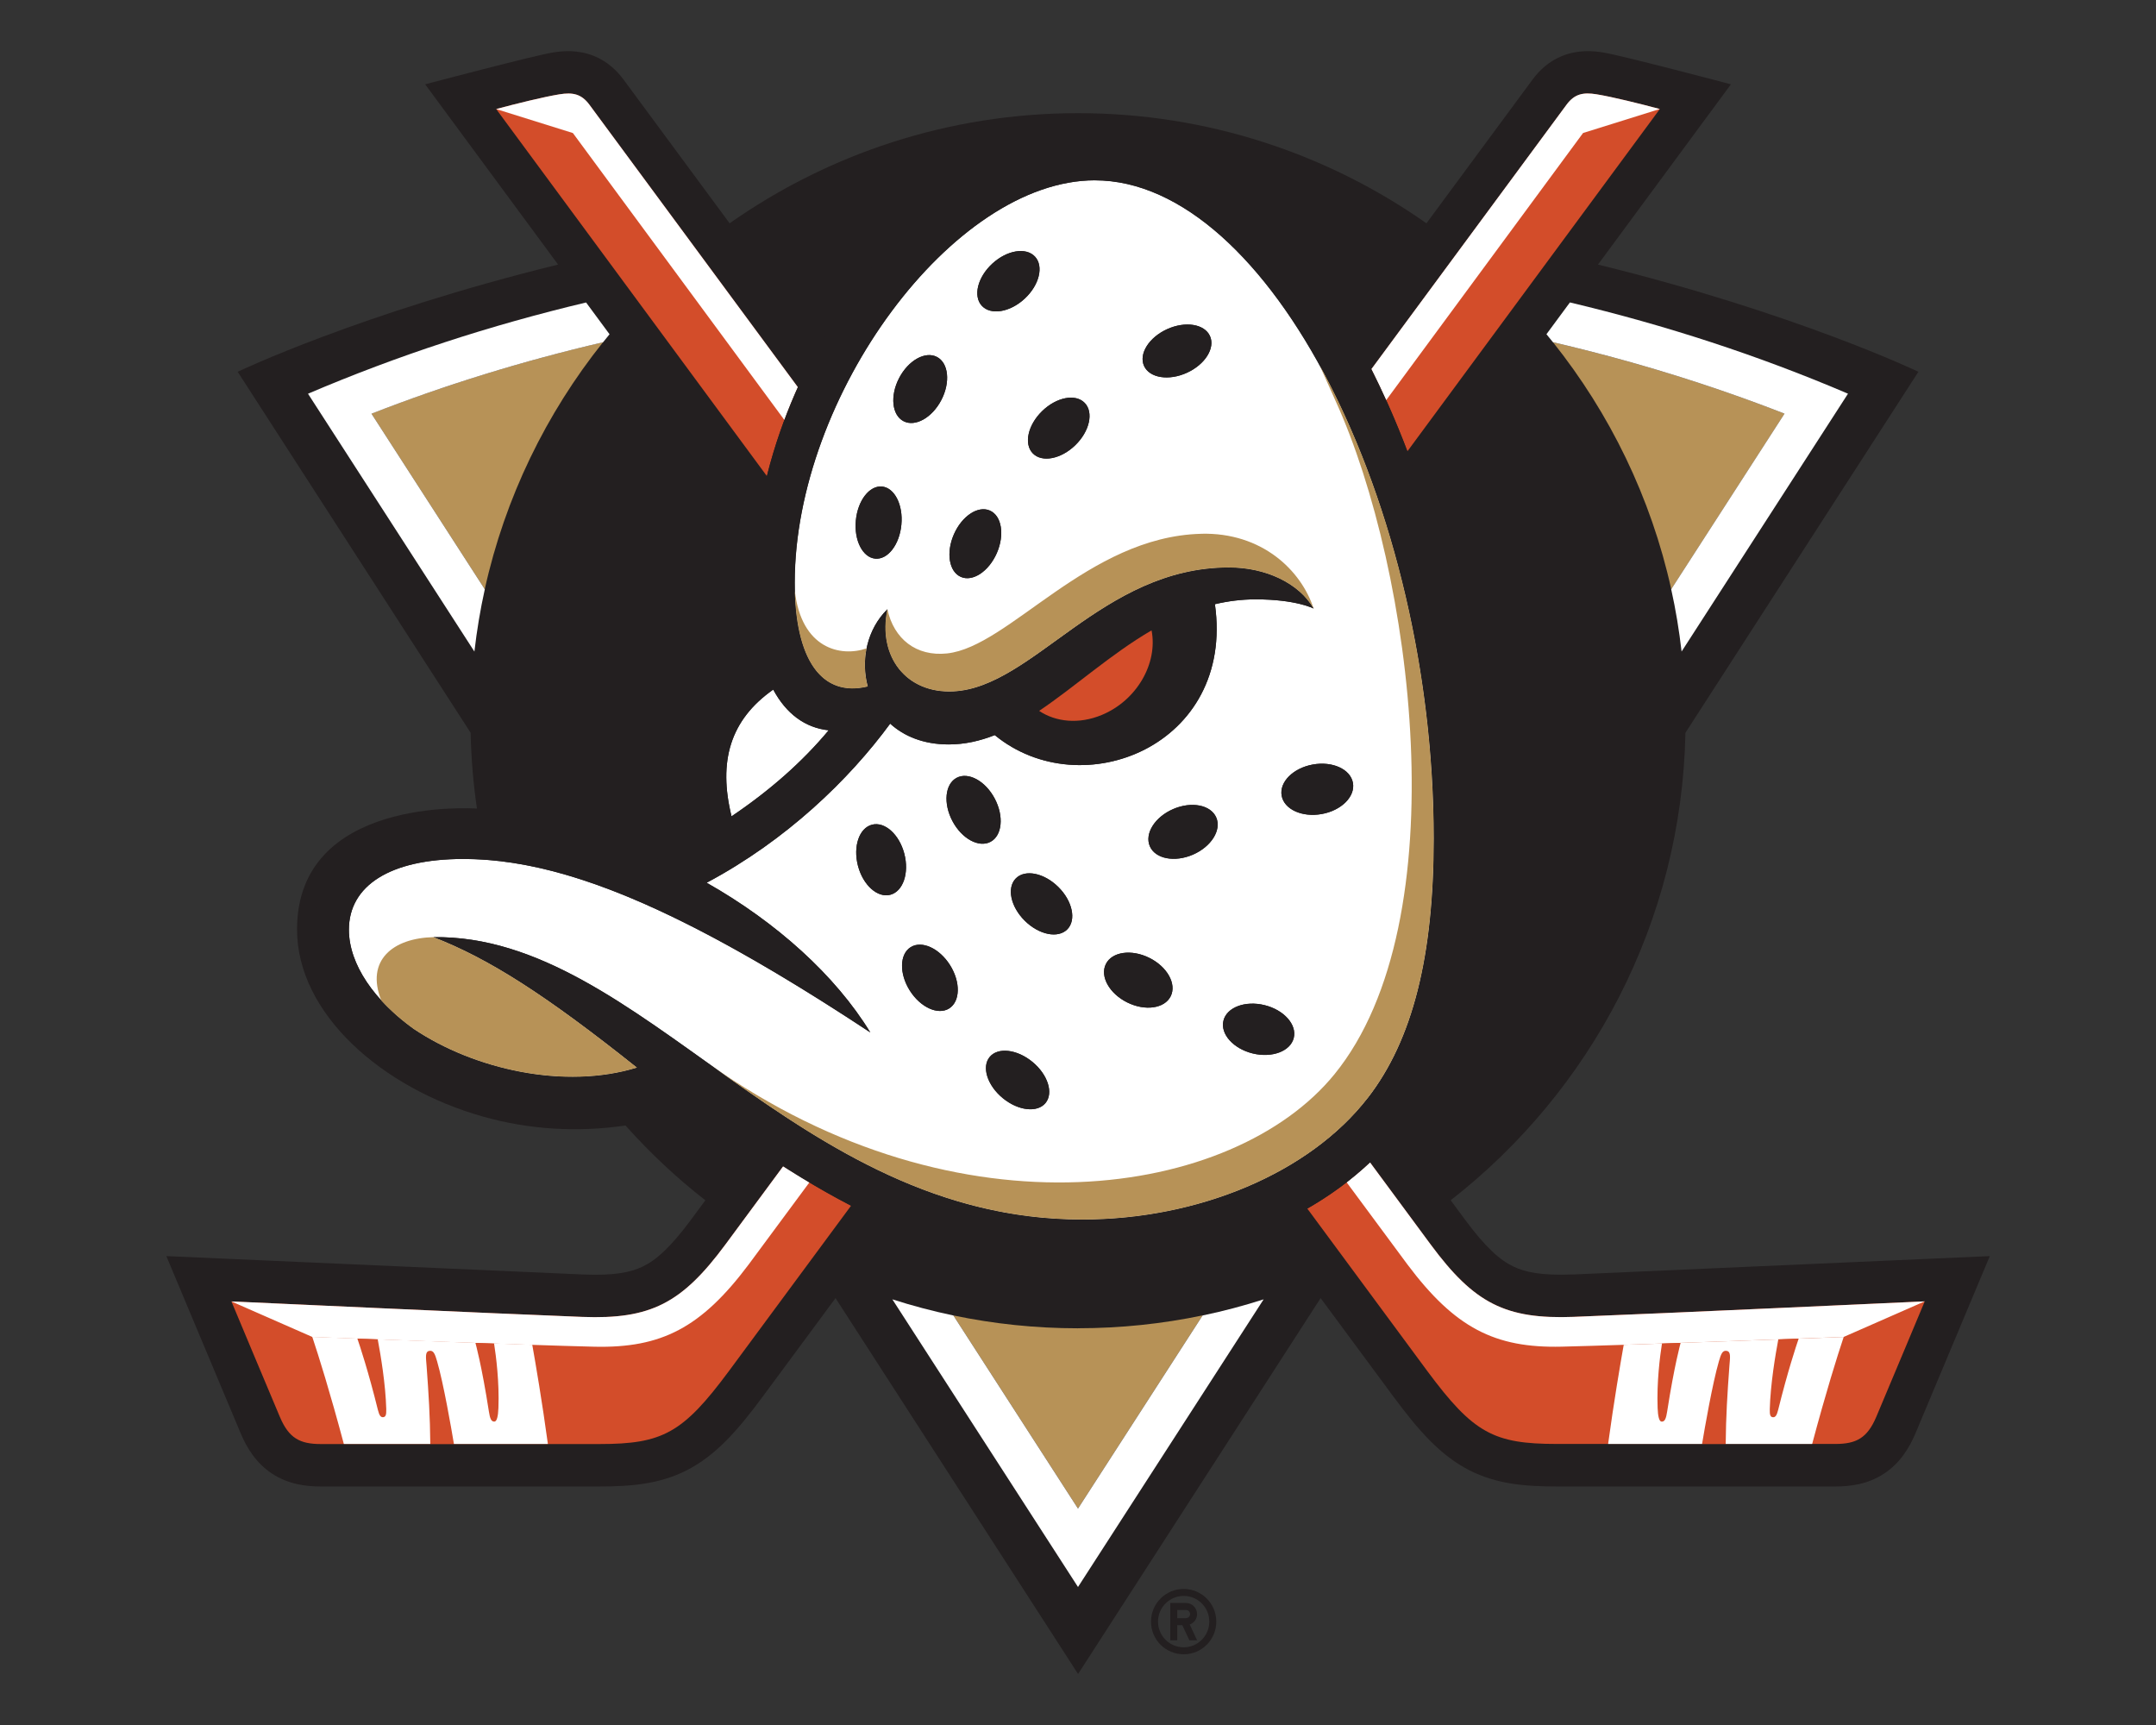 <?xml version="1.0" encoding="UTF-8"?>
<svg id="NER_-_Opt_1" data-name="NER - Opt 1" xmlns="http://www.w3.org/2000/svg" viewBox="0 0 500 400">
  <rect x="0" y="0" width="500" height="400" fill="#333333" stroke="none"/>
  <defs>
    <style>
      .cls-1 {
        fill: #b79257;
      }

      .cls-1, .cls-2, .cls-3, .cls-4 {
        stroke-width: 0px;
      }

      .cls-2 {
        fill: #231f20;
      }

      .cls-3 {
        fill: #fff;
      }

      .cls-4 {
        fill: #d34d2a;
      }
    </style>
  </defs>
  <g>
    <path class="cls-2" d="M364.62,295.53c-6.97.26-10.79-.46-13.65-1.84-3.1-1.49-6.39-4.35-11.27-10.94-.5-.68-1.62-2.19-3.27-4.43,32.44-25.27,53.58-64.39,54.44-108.4l54.03-83.71s-28.36-13.59-74.31-24.86c18.67-25.31,30.83-41.8,30.83-41.8,0,0-25.14-6.65-29.57-7.37-2.37-.39-5.89-.69-9.58.8-3.04,1.23-5.24,3.29-6.84,5.45-.15.2-9.75,13.21-24.62,33.35-22.89-16.08-50.76-25.54-80.8-25.54s-57.91,9.45-80.8,25.54c-14.87-20.14-24.47-33.15-24.62-33.35-1.61-2.16-3.8-4.22-6.84-5.45-3.69-1.49-7.21-1.19-9.58-.8-4.43.72-29.57,7.37-29.57,7.37,0,0,12.16,16.49,30.83,41.8-45.95,11.28-74.31,24.86-74.31,24.86l54.03,83.71c.12,5.96.62,11.82,1.46,17.57-1.06-.04-41.72-2.76-41.72,28.04,0,19.51,19.68,36.79,43.13,43.39,10.67,3,21.74,3.71,33.04,2.07,5.65,6.31,11.83,12.13,18.52,17.34-1.65,2.23-2.77,3.75-3.27,4.43-4.88,6.59-8.17,9.46-11.27,10.94-2.87,1.38-6.68,2.11-13.65,1.84l-96.81-4.27,17.27,41.17c1.4,3.29,3.51,6.8,7.22,9.25,3.86,2.55,8.01,3,11.31,3h64.6c7.22,0,13.86-.52,20.16-3.69,6.93-3.49,12.09-9.52,17.74-17.14,1.96-2.64,8-10.81,16.89-22.85l56.25,87.16,56.25-87.16c8.89,12.04,14.92,20.21,16.89,22.85,5.65,7.62,10.81,13.65,17.74,17.14,6.3,3.17,12.94,3.69,20.16,3.69h64.6c3.29,0,7.45-.45,11.31-3,3.7-2.45,5.82-5.96,7.22-9.25l17.27-41.17-96.81,4.27Z"/>
    <path class="cls-1" d="M360.15,79.35c18.65,4.36,36.57,9.88,53.71,16.57l-26.28,40.72c-4.71-21.3-14.26-40.8-27.43-57.29ZM250,308.01c-9.9,0-19.57-1.03-28.9-2.98l28.9,44.78,28.9-44.79c-9.33,1.95-19,2.98-28.9,2.98ZM139.85,79.35c-18.65,4.36-36.57,9.88-53.71,16.57l26.28,40.72c4.71-21.3,14.26-40.8,27.43-57.29Z"/>
    <path class="cls-3" d="M364.08,70.13c22.2,5.28,43.74,12.29,64.49,21.16l-38.59,59.79c-.56-4.89-1.36-9.71-2.41-14.44l26.28-40.72c-17.14-6.69-35.06-12.22-53.71-16.57-.5-.62-1-1.24-1.5-1.85,1.86-2.52,3.67-4.97,5.44-7.37ZM278.9,305.03l-28.9,44.79-28.9-44.78c-4.81-1.01-9.53-2.26-14.15-3.74l43.05,66.7,43.05-66.7c-4.62,1.48-9.34,2.74-14.15,3.74ZM112.43,136.65l-26.28-40.72c17.14-6.69,35.06-12.22,53.71-16.57.5-.62,1-1.24,1.5-1.85-1.86-2.52-3.67-4.97-5.44-7.37-22.2,5.28-43.74,12.29-64.49,21.16l38.59,59.79c.56-4.89,1.36-9.71,2.41-14.44Z"/>
    <path class="cls-4" d="M318.05,85.6c25.82-34.98,44.68-60.55,45.26-61.32,1.87-2.51,3.86-2.91,6.94-2.41,3.66.6,10.21,2.22,14.68,3.42,0,0-25.26,34.25-58.53,79.35-2.54-6.68-5.33-13.05-8.35-19.04ZM185.03,89.78c-27.39-37.11-47.74-64.69-48.34-65.5-1.87-2.51-3.86-2.91-6.94-2.41-3.66.6-10.21,2.22-14.68,3.42,0,0,27.43,37.19,62.78,85.11,1.77-7.07,4.2-14,7.18-20.62ZM364.99,305.36c-15.86.6-23.1-3.12-33.2-16.77-1.85-2.5-6.84-9.26-14.07-19.05-4.31,4.05-9.19,7.63-14.55,10.7,14.79,20.04,25.14,34.05,27.88,37.74,10.65,14.34,15.34,16.85,30,16.85h64.6c4.86,0,7.4-1.39,9.47-6.26,2.07-4.87,11.25-26.81,11.25-26.81,0,0-62.25,2.87-81.35,3.59ZM181.64,270.43c-6.88,9.32-11.63,15.74-13.42,18.17-10.11,13.65-17.34,17.37-33.2,16.77-19.1-.72-81.35-3.59-81.35-3.59,0,0,9.17,21.93,11.25,26.81,2.07,4.87,4.6,6.26,9.47,6.26h64.6c14.66,0,19.35-2.51,30-16.85,2.77-3.73,13.33-18.03,28.39-38.43-5.05-2.61-10.27-5.64-15.71-9.13Z"/>
    <path class="cls-3" d="M132.86,30.85l-17.79-5.56c4.46-1.2,11.01-2.83,14.68-3.42,3.08-.5,5.08-.1,6.94,2.41.6.8,20.96,28.39,48.34,65.5-1.12,2.49-2.17,5.03-3.13,7.6-28.11-38.13-49.04-66.53-49.04-66.53ZM321.48,92.78c26.39-35.79,45.65-61.94,45.65-61.94l17.79-5.56c-4.46-1.2-11.01-2.83-14.68-3.42-3.08-.5-5.08-.1-6.94,2.41-.58.77-19.44,26.34-45.26,61.32,1.18,2.34,2.32,4.74,3.43,7.19ZM181.64,270.43c-6.88,9.32-11.63,15.74-13.42,18.17-10.11,13.65-17.34,17.37-33.2,16.77-19.09-.72-81.27-3.59-81.35-3.59l18.79,8.25s50.58,1.91,65.4,2.25c15.53.35,24.75-4.38,35.76-19.06,1.36-1.81,6.43-8.66,14.09-19.04-1.99-1.19-4.01-2.43-6.06-3.74ZM364.99,305.36c-15.86.6-23.1-3.12-33.2-16.77-1.85-2.5-6.84-9.26-14.07-19.05-1.72,1.61-3.53,3.15-5.42,4.62,7.67,10.39,12.74,17.24,14.1,19.05,11.01,14.68,20.24,19.42,35.76,19.06,14.82-.34,65.4-2.25,65.4-2.25l18.79-8.25c-.08,0-62.27,2.87-81.35,3.59Z"/>
    <path class="cls-4" d="M401.07,316.88c-.46,6.24-.8,11.64-.85,17.96h-5.49c.59-3.55,2.41-14.02,3.9-19.16.5-1.72.83-2.6,1.82-2.42,1.04.19.76,1.57.61,3.62ZM385.32,329.66c.8.07,1.07-.78,1.31-2.33,1.67-10.75,3.12-15.91,3.12-15.91l-.05-.02c-1.43.05-2.86.1-4.27.15-.47,2.98-1.24,8.9-1.01,14.93.07,1.99.37,3.14.9,3.18ZM410.43,326.77c-.04,1.4.17,1.78.68,1.86.57.09.93-.35,1.26-1.68,2.18-8.86,4.22-14.99,4.76-16.54-1.47.05-3.05.11-4.72.17-.68,3.61-1.82,10.36-1.98,16.19ZM110.25,311.42s1.45,5.15,3.12,15.91c.24,1.55.52,2.4,1.31,2.33.53-.05.83-1.19.9-3.18.22-6.02-.54-11.95-1.01-14.93-1.41-.05-2.84-.1-4.27-.15l-.05.02ZM88.89,328.63c.51-.08.72-.46.68-1.86-.16-5.83-1.3-12.58-1.98-16.19-1.67-.06-3.25-.12-4.72-.17.53,1.55,2.58,7.68,4.76,16.54.33,1.33.69,1.76,1.26,1.68ZM101.36,315.67c-.5-1.72-.83-2.6-1.82-2.42-1.04.19-.76,1.57-.61,3.62.46,6.24.8,11.64.85,17.96h5.49c-.59-3.55-2.41-14.02-3.9-19.16Z"/>
    <path class="cls-3" d="M123.44,311.84c.78,4.39,2.28,13.16,3.62,22.99h-21.79c-.59-3.55-2.41-14.03-3.9-19.16-.5-1.72-.83-2.6-1.82-2.42-1.04.19-.76,1.57-.61,3.62.46,6.24.8,11.64.85,17.96h-20.05c-3.24-12.12-5.81-20.31-7.32-24.83h.03s4.16.17,10.43.4c.54,1.56,2.58,7.7,4.76,16.54.33,1.33.69,1.76,1.26,1.68.51-.08.72-.46.68-1.86-.16-5.83-1.3-12.58-1.98-16.19,6.69.25,14.8.54,22.71.81l-.05.02s1.45,5.15,3.12,15.91c.24,1.55.52,2.4,1.31,2.33.53-.05.83-1.19.9-3.18.22-6.02-.54-11.95-1.01-14.93,3.07.11,6.06.21,8.87.3ZM427.56,310.02s-4.16.16-10.43.39c-.54,1.56-2.58,7.7-4.76,16.54-.33,1.33-.69,1.76-1.26,1.68-.51-.08-.72-.46-.68-1.86.16-5.83,1.3-12.58,1.98-16.19-6.68.25-14.8.54-22.71.81l.05.02s-1.45,5.15-3.12,15.91c-.24,1.55-.52,2.4-1.31,2.33-.53-.05-.83-1.19-.9-3.18-.22-6.02.54-11.95,1.01-14.93-3.07.11-6.06.21-8.87.3-.78,4.39-2.28,13.16-3.62,22.99h21.79c.59-3.55,2.41-14.03,3.9-19.16.5-1.72.83-2.6,1.82-2.42,1.04.19.76,1.57.61,3.62-.46,6.24-.8,11.64-.85,17.96h20.05c3.24-12.12,5.81-20.31,7.32-24.83h-.03Z"/>
    <g>
      <path class="cls-3" d="M253.9,41.81c-32.94,0-69.61,50.01-69.61,93.3,0,17.96,6.31,26.66,16.95,24.07-1.67-6.23-.17-13.27,4.55-17.91h0c-2.31,11.01,4.4,19.59,15.28,19.06,18.55-.89,34.51-28.74,63.93-28.74,8.48,0,16.21,3.61,19.64,9.52h0s0,0,0,0c0,0,0,0,0,0-.02-.01-4.07-2.13-13.44-2.13-3.31,0-6.45.41-9.46,1.12,4.64,32.81-30.93,46.9-51.05,30.36-3.43,1.36-6.97,2.16-10.68,2.16-5.84,0-10.37-1.9-13.58-4.82-9.52,12.97-24.06,27.04-42.56,36.89,16.19,9.17,29.86,21.48,37.95,34.71-44.06-29.09-71.63-40.22-94.39-40.22-16.99,0-26.52,6.2-26.52,16.4,0,8.07,5.97,16.52,15.07,23.04,13.99,9.38,34.97,14.11,51.74,8.94-21.22-16.91-34.34-25.27-47.18-30.25,48.41-.63,83.49,65.49,150.4,65.49,27.11,0,52.79-10.85,66.22-28.15,10.54-13.57,15.32-33.18,15.32-60.17,0-77.67-38.26-152.66-78.6-152.66ZM209.04,121.67c-.43,4.62-3.15,8.14-6.06,7.87-2.92-.27-4.94-4.24-4.5-8.85.43-4.62,3.15-8.14,6.06-7.87,2.92.27,4.94,4.24,4.5,8.85ZM218.31,92.76c-2.14,4.11-6.06,6.31-8.77,4.91-2.7-1.41-3.16-5.88-1.03-9.99,2.14-4.11,6.06-6.31,8.77-4.91,2.7,1.41,3.16,5.88,1.03,9.99ZM231.17,128.26c-1.86,4.25-5.59,6.72-8.34,5.51-2.75-1.2-3.47-5.62-1.61-9.87,1.86-4.25,5.59-6.72,8.34-5.51,2.75,1.2,3.47,5.62,1.61,9.87ZM227.7,70.91c-2.07-2.24-1-6.61,2.41-9.76,3.4-3.15,7.84-3.88,9.92-1.64,2.07,2.24,1,6.61-2.41,9.76-3.4,3.15-7.84,3.88-9.92,1.64ZM249.38,103.23c-3.32,3.23-7.74,4.09-9.86,1.9-2.13-2.18-1.16-6.58,2.17-9.81,3.32-3.23,7.74-4.09,9.86-1.9,2.13,2.18,1.16,6.58-2.17,9.81ZM275.26,86.44c-4.22,1.92-8.67,1.21-9.94-1.58-1.27-2.79,1.12-6.61,5.34-8.53,4.22-1.92,8.67-1.21,9.94,1.58,1.27,2.79-1.12,6.61-5.34,8.53ZM206.47,207.48c-2.97.78-6.32-2.23-7.5-6.72-1.17-4.49.28-8.75,3.25-9.53,2.97-.78,6.32,2.23,7.5,6.72,1.17,4.49-.28,8.75-3.25,9.53ZM220.12,233.85c-2.58,1.62-6.67-.25-9.14-4.17-2.47-3.93-2.37-8.42.21-10.04,2.58-1.62,6.67.25,9.14,4.17,2.47,3.93,2.37,8.42-.21,10.04ZM220.87,190.38c-2.16-4.1-1.72-8.59.99-10.02,2.71-1.43,6.67.73,8.83,4.83,2.16,4.1,1.72,8.59-.99,10.02-2.71,1.43-6.67-.73-8.83-4.83ZM242.46,255.78c-1.91,2.31-6.36,1.79-9.93-1.16-3.57-2.95-4.92-7.22-3.01-9.53,1.91-2.31,6.36-1.79,9.93,1.16,3.58,2.95,4.92,7.22,3.01,9.53ZM247.52,215.5c-2.14,2.17-6.55,1.28-9.85-1.98-3.3-3.26-4.23-7.66-2.09-9.83,2.14-2.17,6.55-1.28,9.85,1.98,3.3,3.26,4.23,7.66,2.09,9.83ZM271.5,231.01c-1.42,2.85-5.93,3.5-10.08,1.44-4.15-2.06-6.37-6.04-4.96-8.9s5.93-3.5,10.08-1.44c4.15,2.06,6.37,6.04,4.96,8.9ZM276.65,198.18c-4.26,1.84-8.73.97-9.99-1.95-1.26-2.92,1.16-6.78,5.41-8.62,4.26-1.84,8.73-.97,9.99,1.95,1.26,2.92-1.16,6.78-5.41,8.62ZM300.04,240.68c-.76,3.09-5.03,4.7-9.53,3.6-4.5-1.11-7.54-4.51-6.78-7.6.76-3.09,5.03-4.7,9.53-3.6,4.5,1.11,7.54,4.51,6.78,7.6ZM306.53,188.76c-4.56.82-8.73-1.08-9.3-4.25-.57-3.17,2.66-6.41,7.23-7.23,4.56-.82,8.73,1.08,9.3,4.25.57,3.17-2.66,6.41-7.23,7.23ZM169.65,189.29c-3.13-12.73-.33-22.37,9.67-29.38,3.01,5.6,7.37,8.85,12.86,9.44-6.15,7.36-13.62,13.94-22.53,19.95Z"/>
      <path class="cls-2" d="M253.39,31.81c-37.24,0-78.78,52.77-78.78,104.07,0,5.33.45,10.09,1.31,14.23-15.67,9.85-21.28,26.07-16.03,45.23-2.27,1.29-4.62,2.56-7.05,3.8-12.93-4.33-20.92-6.06-32.14-7.51-14.31-1.58-29.47-.11-38.82,6.56-2.9,2.07-5.09,4.56-6.57,7.43-1.47,2.86-2.27,6.16-2.27,9.92,0,4.29.98,8.29,2.74,12,2.4,5.08,6.28,9.66,11.17,13.68,6.91,5.98,15.98,10.84,26.19,13.71,12.52,3.52,30.3,2.99,44.19-1.19,1.03.63,2.15,1.32,3.38,2.07,36.2,27.25,60.79,37.39,90.24,37.39,31.99,0,60.04-12.23,75.27-33.29,10.7-14.8,16.86-36.09,16.48-66.17-1.05-84.37-41.18-161.9-89.32-161.9ZM179.32,159.9c3.01,5.6,7.37,8.85,12.86,9.44-6.15,7.36-13.62,13.94-22.53,19.95-3.13-12.73-.33-22.37,9.67-29.39ZM317.17,254.64c-13.43,17.3-39.11,28.15-66.22,28.15-66.91,0-102-66.12-150.4-65.48,12.84,4.98,25.96,13.35,47.18,30.25-16.77,5.17-37.75.44-51.74-8.94-9.1-6.52-15.07-14.97-15.07-23.04,0-10.19,9.53-16.4,26.52-16.4,14.79,0,31.61,4.7,53.66,15.97,11.89,6.08,25.3,14.06,40.74,24.25-8.09-13.23-21.76-25.54-37.95-34.71,18.5-9.85,33.05-23.92,42.56-36.89,3.21,2.92,7.73,4.82,13.58,4.82,3.71,0,7.24-.81,10.68-2.16,20.12,16.54,55.69,2.45,51.05-30.36,3.01-.7,6.15-1.12,9.46-1.12,9.38,0,13.44,2.13,13.45,2.13,0,0,0,0,0,0h0c-3.43-5.91-11.16-9.52-19.64-9.52-29.42,0-45.38,27.84-63.93,28.74-10.88.52-17.59-8.05-15.28-19.06h0c-4.72,4.63-6.22,11.67-4.55,17.91-10.64,2.59-16.95-6.12-16.95-24.07,0-43.3,36.66-93.3,69.61-93.3,40.34,0,78.6,74.98,78.6,152.66,0,26.99-4.78,46.6-15.32,60.17Z"/>
      <path class="cls-4" d="M255.51,165.79c-5.27,2.19-10.64,1.65-14.52-.95,8.38-5.64,16.65-13.18,26.07-18.67,1.5,7.67-3.44,16.26-11.55,19.62Z"/>
      <path class="cls-2" d="M209.04,121.67c-.43,4.62-3.15,8.14-6.06,7.87-2.92-.27-4.94-4.24-4.5-8.85.43-4.62,3.15-8.14,6.06-7.87s4.94,4.24,4.5,8.85ZM217.28,82.76c-2.7-1.41-6.63.79-8.77,4.91-2.14,4.11-1.68,8.59,1.03,9.99,2.7,1.41,6.63-.79,8.77-4.91,2.14-4.11,1.68-8.59-1.03-9.99ZM240.03,59.51c-2.07-2.24-6.52-1.51-9.92,1.64-3.4,3.15-4.48,7.52-2.41,9.76,2.07,2.24,6.52,1.51,9.92-1.64,3.4-3.15,4.48-7.52,2.41-9.76ZM229.56,118.39c-2.75-1.2-6.48,1.27-8.34,5.51-1.86,4.25-1.14,8.67,1.61,9.87,2.75,1.2,6.48-1.27,8.34-5.51,1.86-4.25,1.14-8.67-1.61-9.87ZM251.55,93.42c-2.13-2.18-6.54-1.33-9.86,1.9-3.32,3.23-4.29,7.63-2.17,9.81,2.13,2.18,6.54,1.33,9.86-1.9,3.32-3.23,4.29-7.63,2.17-9.81ZM280.6,77.91c-1.27-2.79-5.72-3.5-9.94-1.58s-6.61,5.74-5.34,8.53c1.27,2.79,5.72,3.5,9.94,1.58,4.22-1.92,6.61-5.74,5.34-8.53ZM229.52,245.09c-1.91,2.31-.56,6.58,3.01,9.53,3.57,2.95,8.02,3.47,9.93,1.16,1.91-2.31.56-6.58-3.01-9.53-3.57-2.95-8.02-3.47-9.93-1.16ZM211.19,219.63c-2.58,1.62-2.67,6.12-.21,10.04,2.47,3.93,6.56,5.79,9.14,4.17,2.58-1.62,2.67-6.12.21-10.04-2.47-3.93-6.56-5.79-9.14-4.17ZM202.22,191.24c-2.97.78-4.42,5.04-3.25,9.53,1.17,4.49,4.53,7.49,7.5,6.72,2.97-.78,4.42-5.04,3.25-9.53-1.17-4.49-4.53-7.49-7.5-6.72ZM256.46,223.55c-1.42,2.85.8,6.84,4.96,8.9,4.15,2.06,8.67,1.42,10.08-1.44,1.42-2.85-.8-6.84-4.96-8.9-4.15-2.06-8.67-1.42-10.08,1.44ZM283.73,236.67c-.76,3.09,2.28,6.5,6.78,7.6,4.5,1.11,8.77-.51,9.53-3.6.76-3.09-2.28-6.5-6.78-7.6-4.5-1.11-8.77.51-9.53,3.6ZM235.58,203.69c-2.14,2.17-1.21,6.57,2.09,9.83,3.3,3.26,7.71,4.15,9.85,1.98s1.21-6.57-2.09-9.83c-3.3-3.26-7.71-4.15-9.85-1.98ZM221.87,180.36c-2.71,1.43-3.16,5.92-.99,10.02,2.16,4.1,6.12,6.26,8.83,4.83,2.71-1.43,3.16-5.92.99-10.02-2.16-4.1-6.12-6.26-8.83-4.83ZM282.06,189.56c-1.27-2.92-5.74-3.79-9.99-1.95-4.25,1.84-6.68,5.7-5.41,8.62,1.26,2.92,5.74,3.79,9.99,1.95,4.26-1.84,6.68-5.7,5.41-8.62ZM313.76,181.53c-.57-3.17-4.74-5.07-9.3-4.25-4.56.82-7.8,4.06-7.23,7.23.57,3.17,4.74,5.07,9.3,4.25,4.56-.82,7.8-4.06,7.23-7.23Z"/>
      <path class="cls-1" d="M95.98,238.62c13.99,9.38,34.97,14.11,51.74,8.94-21.22-16.91-34.34-25.27-47.18-30.25-9.37.2-15.82,5.35-12.12,14.68,2.15,2.36,4.7,4.59,7.55,6.64ZM250.95,282.79c27.11,0,52.79-10.85,66.22-28.15,10.54-13.57,15.33-33.18,15.33-60.17,0-40.83-10.57-80.92-26.46-109.76,1.19,2.7,2.45,5.51,3.74,8.36,17.82,39.13,28.67,120.44-.3,156.03-23.29,28.62-86.85,38.84-144.89-2.29,24.32,17.38,50.86,35.98,86.36,35.98ZM278.52,123.78c-26.29.69-44.5,26.21-58.88,27.74-7.15.76-12.34-3.34-13.85-10.25-2.31,11.01,4.4,19.59,15.28,19.06,18.55-.89,34.51-28.74,63.93-28.74,8.48,0,16.21,3.61,19.64,9.52-2.87-8.85-11.97-17.71-26.12-17.34ZM201.24,159.19c-10.27,2.5-16.51-5.53-16.92-22.25,1.51,13.5,10.64,15.48,16.64,13.41-.59,2.91-.49,5.96.28,8.84Z"/>
    </g>
  </g>
  <g>
    <path class="cls-2" d="M274.51,368.45c-4.19,0-7.58,3.39-7.58,7.58s3.38,7.57,7.58,7.57,7.56-3.39,7.56-7.57-3.38-7.58-7.56-7.58ZM274.51,381.98c-3.3,0-5.95-2.66-5.95-5.95s2.65-5.96,5.95-5.96,5.94,2.67,5.94,5.96-2.66,5.95-5.94,5.95Z"/>
    <path class="cls-2" d="M277.61,374.28c0-1.42-1.15-2.57-2.56-2.57h-3.65v8.65h1.62v-3.51h1.17l1.64,3.51h1.79l-1.71-3.66c.99-.35,1.71-1.31,1.71-2.42ZM275.05,375.22h-2.03v-1.89h2.03c.53,0,.94.42.94.94s-.42.94-.94.94Z"/>
  </g>
</svg>